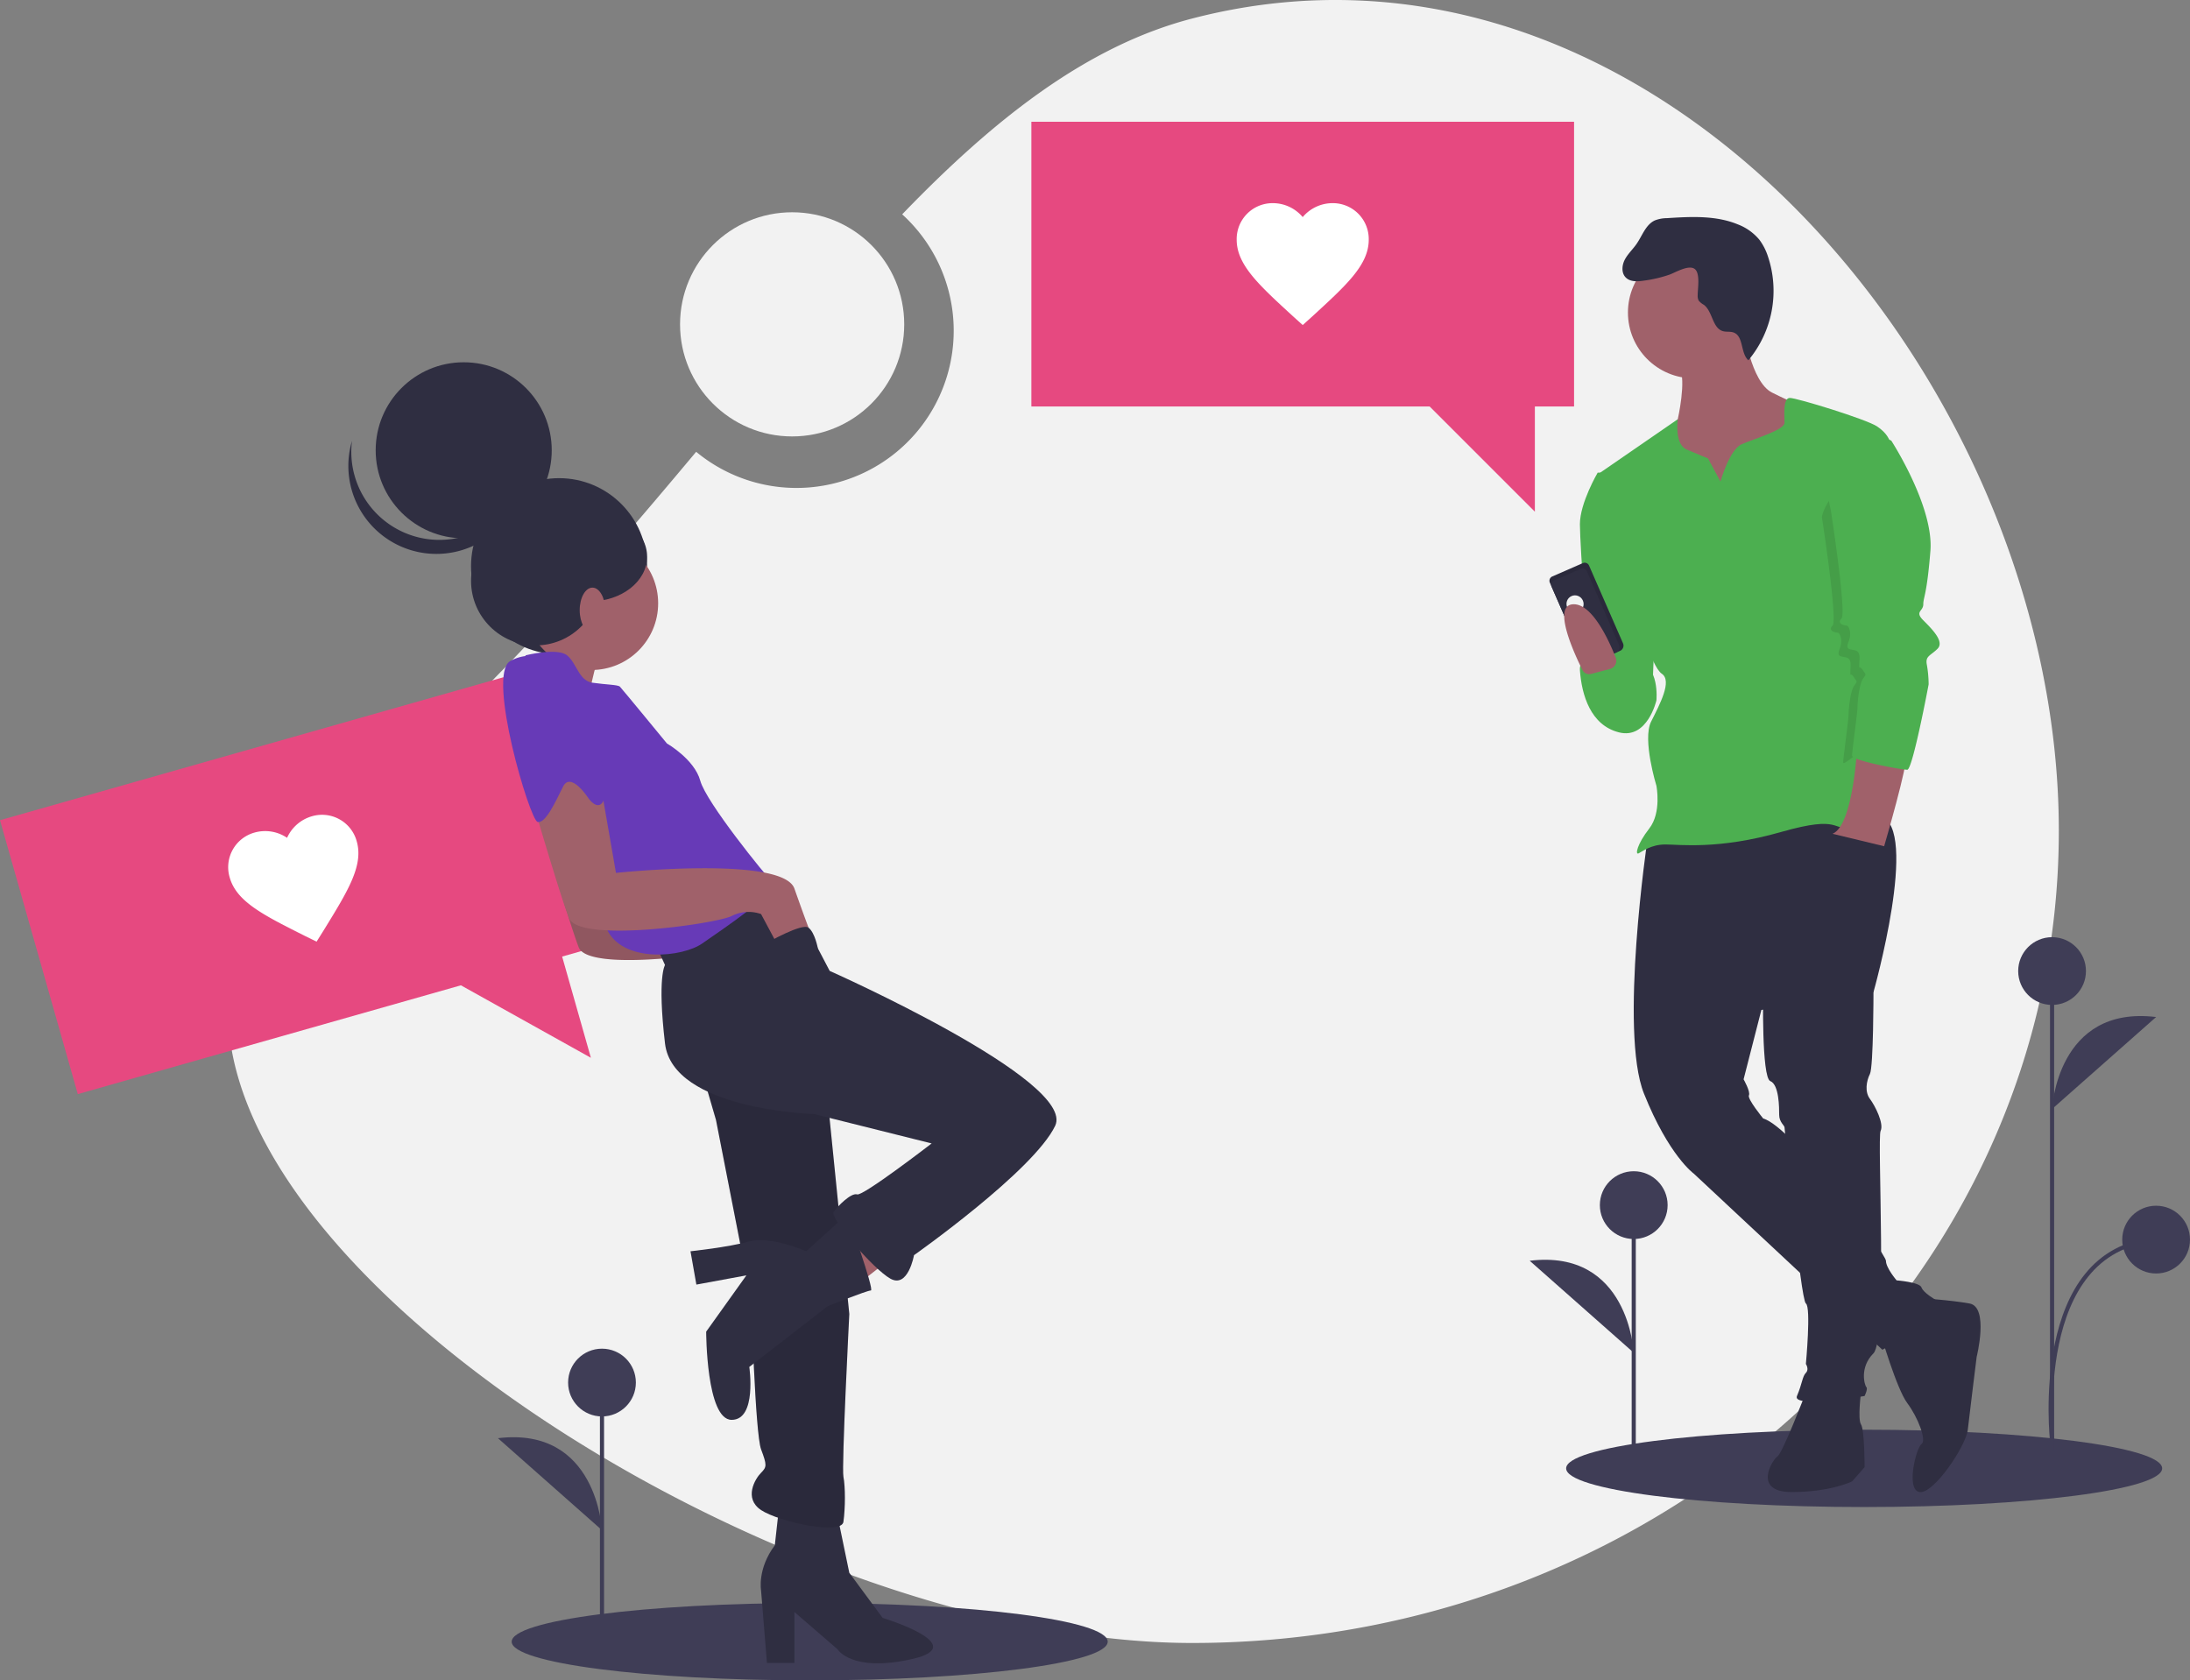 <?xml version="1.0"?>
<svg width="1061.301" height="814.4" xmlns="http://www.w3.org/2000/svg" xmlns:svg="http://www.w3.org/2000/svg" data-name="Layer 1">

 <rect width="100%" height="100%" fill="#808080" stroke="none"/>

 <g class="layer">
  <title>Layer 1</title>
  <path d="m647.08,51.78c-50.93,13.23 -95.86,48.56 -140.52,94.9a76.2,76.2 0 0 1 -99.84,115.09c-52.45,62.67 -109.73,128.91 -179.64,183.66c-177.99,139.41 188.04,393.66 420,393.66s420,-176.25 420,-393.66s-196.47,-451.72 -420,-393.65z" fill="#f2f2f2" id="svg_1" transform="translate(-69.35 -42.8)"/>
  <circle cx="383.88" cy="157.2" fill="#f2f2f2" id="svg_2" r="54.32"/>
  <ellipse cx="903.39" cy="711.66" fill="#3f3d56" id="svg_3" rx="144.42" ry="18.74"/>
  <ellipse cx="392.39" cy="795.66" fill="#3f3d56" id="svg_4" rx="144.42" ry="18.74"/>
  <path d="m980.71,689.2s7.76,26.73 12.93,33.63s9.49,18.11 6.9,19.83s-7.76,22.42 -0.86,23.28s22.42,-22.41 23.28,-30.17s4.31,-35.36 4.31,-35.36s6.04,-24.14 -3.45,-25.86s-24.14,-2.59 -24.14,-2.59l-18.97,17.24z" fill="#2f2e41" id="svg_5" transform="translate(-69.35 -42.8)"/>
  <path d="m944.5,717.66s-11.21,29.31 -13.8,31.04s-12.07,17.24 6.9,17.24s29.31,-5.17 29.31,-5.17l6.04,-6.9s0,-18.1 -1.72,-20.69s0,-15.52 0,-15.52l-26.73,0z" fill="#2f2e41" id="svg_6" transform="translate(-69.35 -42.8)"/>
  <path d="m867.75,449.5s-13.79,93.12 -1.72,123.3s24.14,38.8 24.14,38.8l91.4,85.36s28.46,-14.65 25.87,-24.14c0,0 -6.04,-3.45 -6.9,-6.04s-12.07,-3.44 -12.07,-3.44s-5.17,-6.04 -5.17,-9.49s-44.84,-64.67 -59.5,-68.98c0,0 -7.76,-9.48 -6.9,-11.21s-2.58,-7.76 -2.58,-7.76l8.62,-33.63l54.32,-8.62s22.42,-79.33 3.45,-85.36s-112.96,11.21 -112.96,11.21z" fill="#2f2e41" id="svg_7" transform="translate(-69.35 -42.8)"/>
  <path d="m975.54,509.85l1.72,13.8s0,36.21 -1.72,39.66s-2.59,8.63 0,12.08s6.89,12.07 5.17,15.52s3.45,100.88 -3.45,107.78s-4.31,15.52 -3.45,16.38s-0.86,4.31 -0.86,4.31s-35.35,6.04 -32.77,0s2.59,-9.48 4.32,-11.21s0,-4.31 0,-4.31s2.58,-27.59 0,-29.31s-10.35,-84.51 -10.35,-85.37s-2.59,-2.59 -2.59,-6.03s0,-14.66 -4.31,-16.39s-3.45,-43.97 -3.45,-43.97l51.74,-12.94z" fill="#2f2e41" id="svg_8" transform="translate(-69.35 -42.8)"/>
  <path d="m914.32,202.03s3.45,25.87 13.79,31.04s17.25,7.76 17.25,7.76l-8.63,30.18l-3.44,25.87l-39.67,0l-21.55,-17.25l6.89,-28.45l3.45,-5.18s4.31,-18.97 0.86,-25s31.05,-18.97 31.05,-18.97z" fill="#a0616a" id="svg_9" transform="translate(-69.35 -42.8)"/>
  <path d="m827.72,222.17l6.04,11.21s4.31,-15.52 10.34,-18.11s20.7,-6.89 20.7,-10.34s-0.86,-12.07 2.58,-12.07s37.08,10.34 42.26,13.79s6.03,6.9 6.03,6.9l-9.48,99.16s13.79,46.56 9.48,64.67s-7.76,20.69 -18.11,23.28s-4.31,-6.04 -34.49,2.59s-49.15,6.03 -56.04,6.03s-11.21,3.45 -12.94,4.31s-0.86,-4.31 5.18,-12.07s3.45,-20.69 3.45,-20.69s-6.9,-22.42 -2.59,-31.04s10.35,-19.84 5.17,-23.28s-12.07,-29.32 -12.07,-29.32l-18.97,-67.26l38.8,-26.73s-1.72,12.07 4.31,14.66s10.35,4.31 10.35,4.31z" fill="#4caf50" id="svg_10" transform="matrix(1, 0, 0, 1, 0, 0)"/>
  <path d="m848.78,271.87l-5.17,0s-8.62,14.66 -8.62,25.01s4.31,68.98 4.31,68.98l25.01,25.86l6.03,-19.83l1.73,-43.97l-23.29,-56.05z" fill="#4caf50" id="svg_11" transform="translate(-69.35 -42.8)"/>
  <path d="m862.58,363.27s-28.45,-7.76 -27.59,4.31s5.17,26.73 18.97,30.18s18.11,-15.52 18.11,-15.52s1.72,-17.25 -9.49,-18.97z" fill="#4caf50" id="svg_12" transform="translate(-69.35 -42.8)"/>
  <path d="m969.5,402.93s-1.72,39.67 -12.07,43.98l25,6.03s12.08,-41.38 10.35,-43.11s-23.28,-6.9 -23.28,-6.9z" fill="#a0616a" id="svg_13" transform="translate(-69.35 -42.8)"/>
  <path d="m830.17,317.03l16.16,0a2.28,2.28 0 0 1 2.28,2.28l0,41.12a2.78,2.78 0 0 1 -2.78,2.78l-15.15,0a2.78,2.78 0 0 1 -2.78,-2.78l0,-41.12a2.28,2.28 0 0 1 2.27,-2.28z" fill="#2f2e41" id="svg_14" transform="translate(-135.408 321.209) rotate(-23.598)"/>
  <path d="m830.17,317.03l16.16,0a2.28,2.28 0 0 1 2.28,2.28l0,41.12a2.78,2.78 0 0 1 -2.78,2.78l-15.15,0a2.78,2.78 0 0 1 -2.78,-2.78l0,-41.12a2.28,2.28 0 0 1 2.27,-2.28z" id="svg_15" opacity="0.1" transform="translate(-135.408 321.209) rotate(-23.598)"/>
  <path d="m830.68,319.46l14.09,0a2.28,2.28 0 0 1 2.27,2.27l0,39.03a2.78,2.78 0 0 1 -2.78,2.78l-13.08,0a2.78,2.78 0 0 1 -2.78,-2.78l0,-39.03a2.28,2.28 0 0 1 2.28,-2.27z" fill="#2f2e41" id="svg_16" transform="translate(-136.004 321.112) rotate(-23.598)"/>
  <ellipse cx="832.64" cy="335.53" fill="#f2f2f2" id="svg_17" rx="4.14" ry="4.2" transform="translate(-134.039 318.577) rotate(-23.598)"/>
  <path d="m975.97,267.99l5.6,-8.19s20.7,31.9 18.97,53.46s-3.45,22.42 -3.45,25.87s-4.31,3.45 0,7.76s10.35,10.34 6.9,13.79s-6.03,3.45 -5.17,7.76a57.01,57.01 0 0 1 0.86,9.49s-7.33,14.23 -9.92,14.23s-27.16,22.85 -27.16,20.26s2.59,-20.7 2.59,-23.28s0.86,-11.21 2.59,-13.8s1.72,-1.72 0,-4.31s-1.73,0 -1.73,-2.59s0.86,-6.03 -1.72,-6.89s-5.18,0 -3.45,-4.32s0,-7.76 -0.86,-7.76s-5.18,-0.86 -2.59,-3.45s-5.17,-52.59 -5.17,-52.59s1.29,-12.51 23.71,-25.44z" id="svg_18" opacity="0.1" transform="translate(-69.35 -42.8)"/>
  <path d="m971.23,249.45l14.65,6.9s20.7,31.9 18.97,53.46s-3.45,22.42 -3.45,25.87s-4.31,3.45 0,7.76s10.35,10.34 6.9,13.79s-6.03,3.45 -5.17,7.76a57.01,57.01 0 0 1 0.86,9.49s-7.76,41.39 -10.35,41.39s-26.73,-4.31 -26.73,-6.9s2.59,-20.69 2.59,-23.28s0.86,-11.21 2.59,-13.8s1.72,-1.72 0,-4.31s-1.73,0 -1.73,-2.59s0.87,-6.03 -1.72,-6.89s-5.18,0 -3.45,-4.32s0,-7.76 -0.86,-7.76s-5.18,-0.86 -2.59,-3.44s-5.17,-52.6 -5.17,-52.6s-7.76,-27.59 14.66,-40.53z" fill="#4caf50" id="svg_19" transform="translate(-69.35 -42.8)"/>
  <path d="m840.39,369.43a3.61,3.61 0 0 1 -4.16,-1.88c-3.96,-7.92 -14.7,-31.16 -4.69,-31.87c9.23,-0.66 17.46,17.34 20.81,25.85a4.11,4.11 0 0 1 -2.77,5.48l-9.19,2.42z" fill="#a0616a" id="svg_20" transform="translate(-69.35 -42.8)"/>
  <circle cx="820.82" cy="151.47" fill="#a0616a" id="svg_21" r="31.9" transform="matrix(1, 0, 0, 1, 0, 0)"/>
  <path d="m878.45,175.89a62.85,62.85 0 0 1 -12.27,2.9c-3.14,0.49 -6.81,0.74 -9.02,-1.55c-2.17,-2.24 -1.82,-5.99 -0.34,-8.74s3.85,-4.9 5.62,-7.47c2.8,-4.03 4.44,-9.38 8.91,-11.42a16.39,16.39 0 0 1 5.8,-1.08c11.59,-0.74 23.66,-1.41 34.4,3.03a25.32,25.32 0 0 1 10.38,7.39a27.57,27.57 0 0 1 4.15,8.04a52.51,52.51 0 0 1 -9.45,50.43c-3.91,-3.53 -2.21,-11.67 -7.16,-13.47c-1.63,-0.59 -3.46,-0.18 -5.13,-0.64c-5.22,-1.47 -4.96,-9.55 -9.31,-12.8a8.31,8.31 0 0 1 -2.48,-2.03a5.07,5.07 0 0 1 -0.48,-2.57c-0.04,-3.03 1.39,-10.72 -1.5,-12.79c-2.94,-2.12 -9.3,1.75 -12.12,2.77z" fill="#2f2e41" id="svg_22" transform="translate(-69.35 -42.8)"/>
  <polygon fill="#e64980" id="svg_23" points="499.815 59 762.815 59 762.815 197 743.815 197 743.815 248 692.815 197 499.815 197 499.815 59" transform="matrix(1, 0, 0, 1, 0, 0)"/>
  <path d="m700.66,200.34l-4.64,-4.19c-16.48,-15.13 -27.36,-24.95 -27.36,-37.18a17.4,17.4 0 0 1 17.6,-17.71a18.93,18.93 0 0 1 14.4,6.76a18.93,18.93 0 0 1 14.4,-6.76a17.4,17.4 0 0 1 17.6,17.71c0,12.23 -10.87,22.05 -27.35,37.18l-4.65,4.19z" fill="#fff" id="svg_24" transform="translate(-69.35 -42.8)"/>
  <polygon fill="#e64980" id="svg_25" points="0 397.522 252.994 325.668 290.697 458.418 272.42 463.609 286.354 512.669 223.36 477.543 37.703 530.272 0 397.522"/>
  <path d="m222.77,499.18l-5.61,-2.75c-19.99,-10.06 -33.13,-16.53 -36.48,-28.3a17.4,17.4 0 0 1 12.1,-21.84a18.93,18.93 0 0 1 15.69,2.57a18.93,18.93 0 0 1 12.01,-10.44a17.4,17.4 0 0 1 21.77,12.23c3.34,11.76 -4.44,24.18 -16.16,43.24l-3.32,5.29z" fill="#fff" id="svg_26" transform="translate(-69.35 -42.8)"/>
  <path d="m359.79,359.91s-8.56,25.66 -3.8,31.36s-28.51,-17.1 -28.51,-17.1l18.05,-20.91l14.26,6.65z" fill="#a0616a" id="svg_27" transform="translate(-69.35 -42.8)"/>
  <circle cx="270.93" cy="274.41" fill="#2f2e41" id="svg_28" r="42.66"/>
  <polygon fill="#a0616a" id="svg_29" points="436.761 605.963 414.908 623.066 402.556 603.113 424.409 587.91 436.761 605.963"/>
  <path d="m475.23,777.51l5.7,27.55l16.15,21.86s43.71,13.3 14.26,19.95s-36.11,-4.75 -36.11,-4.75l-20.9,-18.05l0,24.7l-13.31,0l-2.85,-35.15s-1.9,-10.46 6.66,-21.86l1.9,-17.1l28.5,2.85z" fill="#2f2e41" id="svg_30" transform="translate(-69.35 -42.8)"/>
  <path d="m365.01,436.4l7.6,43.71s80.77,-8.55 86.47,7.6s7.6,20.9 7.6,20.9l-16.15,5.7l-7.6,-14.25a18.05,18.05 0 0 0 -14.26,0.95c-7.6,3.8 -74.11,13.3 -78.86,0.95s-18.05,-57.96 -18.05,-57.96l19.95,-16.15l13.3,8.55z" fill="#a0616a" id="svg_31" transform="translate(-69.35 -42.8)"/>
  <path d="m365.01,436.4l7.6,43.71s80.77,-8.55 86.47,7.6s7.6,20.9 7.6,20.9l-16.15,5.7l-7.6,-14.25a18.05,18.05 0 0 0 -14.26,0.95c-7.6,3.8 -74.11,13.3 -78.86,0.95s-18.05,-57.96 -18.05,-57.96l19.95,-16.15l13.3,8.55z" id="svg_32" opacity="0.1" transform="translate(-69.35 -42.8)"/>
  <path d="m409.67,562.77l6.65,22.81l17.1,87.41s1.9,64.61 4.75,72.21s2.85,8.56 0,11.41s-8.55,12.35 0,18.05s38.96,12.35 39.91,5.7s0.95,-17.1 0,-21.85s2.85,-78.87 2.85,-78.87l-11.4,-113.07l-38.96,-18.05l-20.9,14.25z" fill="#2f2e41" id="svg_33" transform="translate(-69.35 -42.8)"/>
  <path d="m409.67,562.77l6.65,22.81l17.1,87.41s1.9,64.61 4.75,72.21s2.85,8.56 0,11.41s-8.55,12.35 0,18.05s38.96,12.35 39.91,5.7s0.95,-17.1 0,-21.85s2.85,-78.87 2.85,-78.87l-11.4,-113.07l-38.96,-18.05l-20.9,14.25z" id="svg_34" opacity="0.1" transform="translate(-69.35 -42.8)"/>
  <path d="m450.53,473.46l20.9,39.9s119.72,53.21 109.27,75.07s-68.41,62.71 -68.41,62.71s-2.85,16.15 -11.4,11.4s-29.46,-29.45 -27.56,-32.31s8.55,-9.5 11.4,-8.55s36.11,-24.7 36.11,-24.7l-57.01,-14.25s-68.41,-1.9 -72.21,-34.21s0,-38.01 0,-38.01l-4.75,-10.45l38.95,-23.75l24.71,-2.85z" fill="#2f2e41" id="svg_35" transform="translate(-69.35 -42.8)"/>
  <path d="m479.98,631.18l-19.95,18.06s-17.1,-7.6 -27.56,-4.75s-28.5,4.75 -28.5,4.75l2.85,16.15l24.24,-4.47l-19.49,27.27s0,42.76 12.35,42.76s8.55,-25.65 8.55,-25.65l38.01,-29.46s19,-7.6 20.9,-7.6s-11.4,-37.06 -11.4,-37.06z" fill="#2f2e41" id="svg_36" transform="translate(-69.35 -42.8)"/>
  <circle cx="286.64" cy="292.41" fill="#a0616a" id="svg_37" r="32.31"/>
  <path d="m324.15,360.39s15.21,-3.8 19.96,0s5.7,12.35 12.35,13.3s12.35,0.95 13.3,1.9s22.81,27.56 22.81,27.56s13.3,7.6 16.15,18.05s31.35,45.61 35.16,49.41s-24.71,22.8 -34.21,29.45s-37.06,9.5 -45.61,-5.7s-55.11,-114.02 -39.91,-133.97z" fill="#673ab7" id="svg_38" transform="translate(-69.35 -42.8)"/>
  <path d="m360.26,422.15l7.6,43.71s80.77,-8.55 86.47,7.6s7.6,20.9 7.6,20.9l-16.15,5.7l-7.61,-14.25a18.05,18.05 0 0 0 -14.25,0.95c-7.6,3.8 -74.11,13.3 -78.86,0.95s-18.05,-57.96 -18.05,-57.96l19.95,-16.15l13.3,8.55z" fill="#a0616a" id="svg_39" transform="translate(-69.35 -42.8)"/>
  <path d="m342.1,364.39s22.91,48.26 21.01,61.56s-8.55,3.8 -8.55,3.8s-8.55,-13.3 -12.35,-5.7s-8.55,18.05 -12.35,17.1s-24.71,-71.26 -13.31,-77.91s25.55,1.15 25.55,1.15z" fill="#673ab7" id="svg_40" transform="translate(-69.35 -42.8)"/>
  <circle cx="224.72" cy="218.24" fill="#2f2e41" id="svg_41" r="42.66"/>
  <path d="m257.27,296.37a42.66,42.66 0 0 0 65.88,-22.4a42.66,42.66 0 1 1 -83.22,-17.5a42.65,42.65 0 0 0 17.34,39.9z" fill="#2f2e41" id="svg_42" transform="translate(-69.35 -42.8)"/>
  <circle cx="259.56" cy="281.52" fill="#2f2e41" id="svg_43" r="31.28"/>
  <ellipse cx="285.87" cy="269.79" fill="#2f2e41" id="svg_44" rx="27.73" ry="21.69"/>
  <ellipse cx="287.11" cy="295.73" fill="#a0616a" id="svg_45" rx="6.18" ry="10.93" transform="matrix(1, 0, 0, 1, 0, 0)"/>
  <path d="m441.24,499.65s16.82,-9.65 19.94,-7.23s4.51,9.99 4.51,9.99l-19.44,7.63l-5.7,-10.45l0.69,0.06z" fill="#2f2e41" id="svg_46" transform="translate(-69.35 -42.8)"/>
  <line fill="#3f3d56" id="svg_47" stroke="#3f3d56" stroke-miterlimit="10" stroke-width="2" x1="291.73" x2="291.73" y1="786.16" y2="670.07"/>
  <circle cx="291.73" cy="670.07" fill="#3f3d56" id="svg_48" r="16.42"/>
  <path d="m361.08,784.42s-2.34,-50.45 -50.42,-44.58" fill="#3f3d56" id="svg_49" transform="translate(-69.35 -42.8)"/>
  <line fill="#3f3d56" id="svg_50" stroke="#3f3d56" stroke-miterlimit="10" stroke-width="2" x1="791.73" x2="791.73" y1="700.16" y2="584.07"/>
  <circle cx="791.73" cy="584.07" fill="#3f3d56" id="svg_51" r="16.42"/>
  <path d="m861.08,698.42s-2.34,-50.45 -50.42,-44.58" fill="#3f3d56" id="svg_52" transform="translate(-69.35 -42.8)"/>
  <line fill="#3f3d56" id="svg_53" stroke="#3f3d56" stroke-miterlimit="10" stroke-width="2" x1="994.46" x2="994.46" y1="702.82" y2="470.63"/>
  <circle cx="994.46" cy="470.63" fill="#3f3d56" id="svg_54" r="16.42"/>
  <path d="m1063.81,580.29s2.34,-50.44 50.42,-44.58" fill="#3f3d56" id="svg_55" transform="translate(-69.35 -42.8)"/>
  <path d="m1063.81,741.1s-10.56,-92.82 50.42,-97.51" fill="none" id="svg_56" stroke="#3f3d56" stroke-miterlimit="10" stroke-width="2" transform="translate(-69.35 -42.8)"/>
  <circle cx="1044.88" cy="600.79" fill="#3f3d56" id="svg_57" r="16.42"/>
 </g>
</svg>
